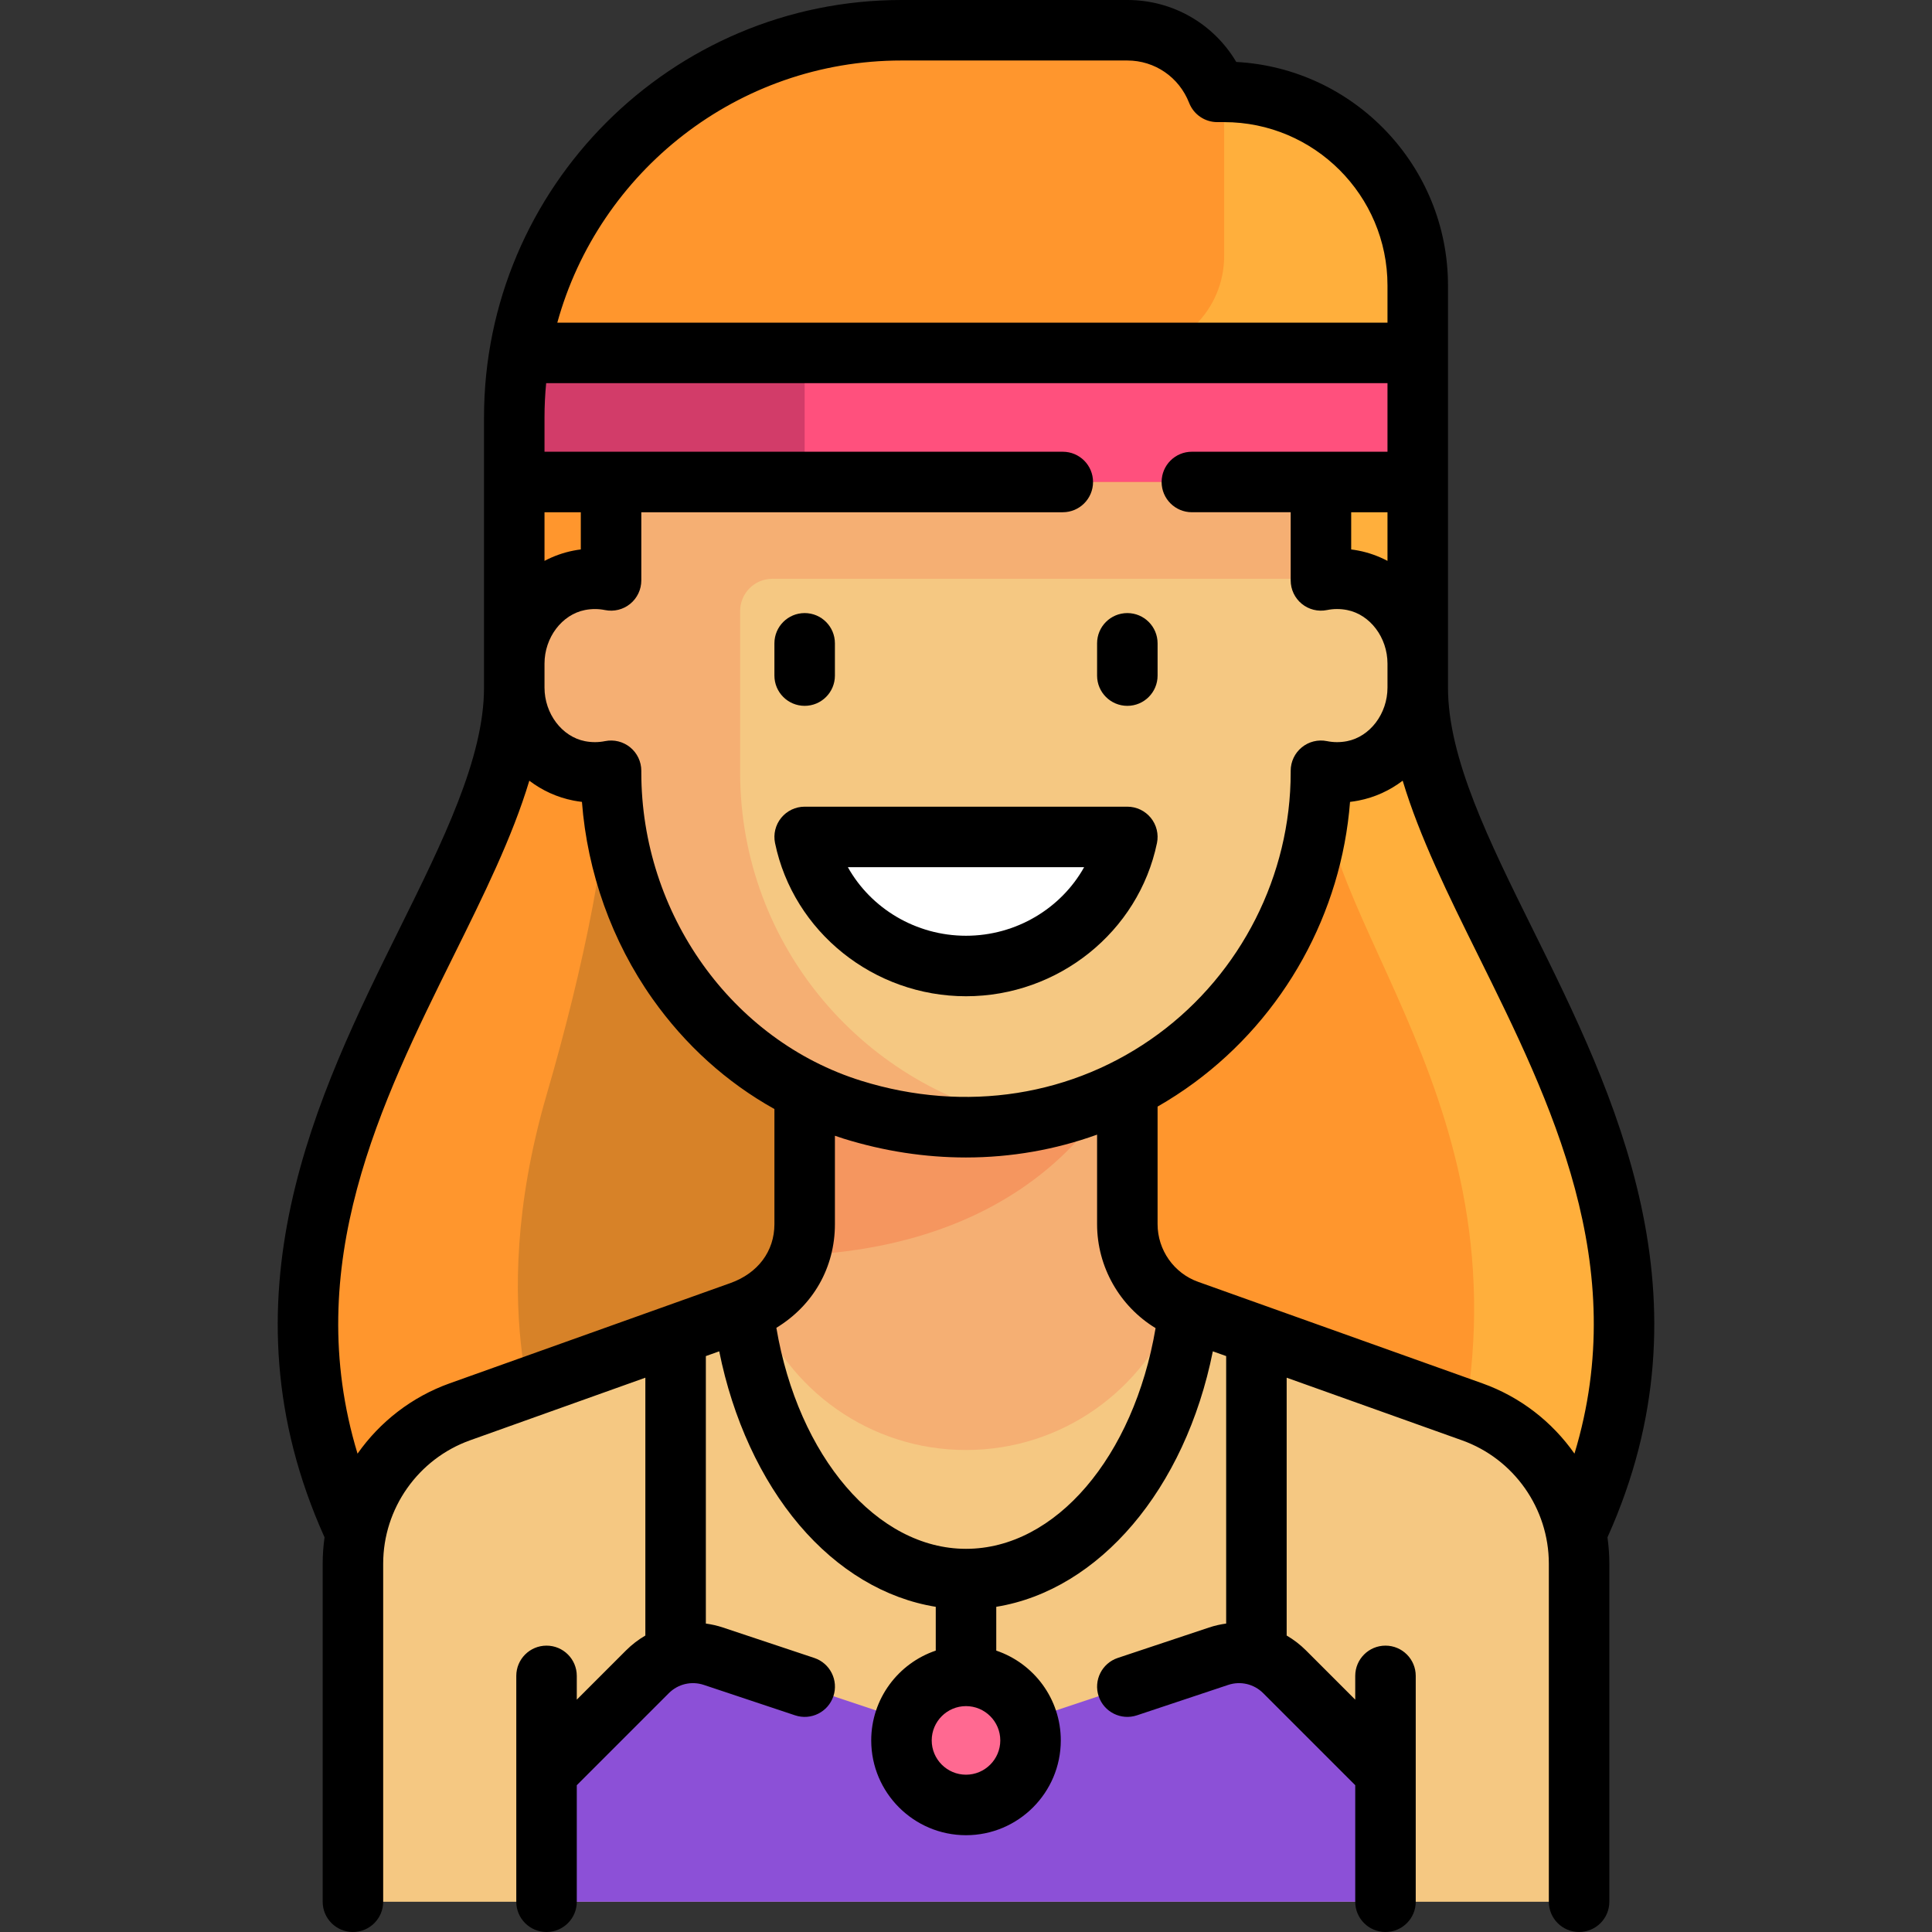 <?xml version="1.0" encoding="iso-8859-1"?>
<!-- Uploaded to: SVG Repo, www.svgrepo.com, Generator: SVG Repo Mixer Tools -->
<svg height="800px" width="800px" version="1.1" id="Layer_1" xmlns="http://www.w3.org/2000/svg" xmlns:xlink="http://www.w3.org/1999/xlink" 
	 viewBox="0 0 512 512" xml:space="preserve">
<rect x="0" y="0" width="512" height="512" fill="#333333" stroke="none"/>
<path style="fill:#FF962D;" d="M375.716,179.04V75.655c0-28.336-22.971-51.307-51.307-51.307h-1.81
	c-3.737-9.546-12.974-16.332-23.844-16.332h-59.858c-56.673,0-102.614,45.941-102.614,102.614v68.409
	c0,57.007-76.96,136.818-34.205,230.881h307.841C452.676,315.858,375.716,236.047,375.716,179.04z"/>
<path style="fill:#D78228;" d="M144.835,384.267c0,0-17.102-35.273,0-94.063c9.849-33.854,17.102-68.409,17.102-94.063h68.409
	v188.125H144.835z"/>
<path style="fill:#FFAF3C;" d="M375.716,179.04V75.655c0-28.336-22.971-51.307-51.307-51.307h-1.81l0,0
	c1.134,2.896,1.811,6.024,1.811,9.323v34.205c0,14.168-11.485,25.653-25.653,25.653h42.756l8.551,111.165
	c0,42.756,59.858,94.063,34.205,188.125l23.943,17.102h1.71C452.676,315.858,375.716,236.047,375.716,179.04z"/>
<path style="fill:#F5C882;" d="M390.189,374.166c-23.134-8.263-55.083-19.673-74.444-26.588
	c-10.21-3.646-16.989-12.329-16.989-23.169v-42.756h-85.512v42.756c0,10.256-6.418,19.395-16.077,22.844
	c-19.263,6.879-51.874,18.526-75.376,26.92c-16.984,6.065-28.263,22.131-28.263,40.166v89.644h324.944v-89.645
	C418.472,396.305,407.172,380.232,390.189,374.166z"/>
<path style="fill:#F5AF73;" d="M256,384.267c25.498,0,47.215-15.972,55.841-38.435c-7.99-4.282-13.085-12.036-13.085-21.423v-42.756
	h-85.512v42.756c0,9.387-5.094,17.14-13.085,21.423C208.785,368.295,230.501,384.267,256,384.267z"/>
<path style="fill:#F5965F;" d="M213.244,324.409c0,2.963-0.664,5.68-1.61,8.26c70.91-3.039,87.121-51.016,87.121-51.016h-85.512
	V324.409z"/>
<path style="fill:#F5C882;" d="M358.49,153.788c-2.929-0.569-5.766-0.512-8.427,0.029v-26.084H161.937v26.084
	c-2.663-0.541-5.498-0.598-8.427-0.029c-10.243,1.99-17.226,11.646-17.226,22.08v6.343c0,10.435,6.983,20.089,17.226,22.079
	c2.929,0.57,5.766,0.512,8.427-0.028v0.431c0,40.406,25.374,77.383,63.956,89.389c64.746,20.15,124.169-27.68,124.169-89.389v-0.431
	c2.663,0.541,5.498,0.598,8.427,0.028c10.243-1.99,17.226-11.645,17.226-22.079v-6.343
	C375.716,165.434,368.733,155.779,358.49,153.788z"/>
<path style="fill:#FFFFFF;" d="M213.244,221.795C217.288,241.31,234.89,256,256,256s38.712-14.69,42.756-34.205H213.244z"/>
<path style="fill:#F5AF73;" d="M350.062,153.386v-25.653H161.937v26.084c-2.659-0.54-5.492-0.598-8.418-0.031
	c-10.247,1.986-17.236,11.643-17.236,22.082v6.341c0,10.438,6.986,20.094,17.233,22.082c2.927,0.568,5.76,0.511,8.421-0.03v0.431
	c0,40.059,24.905,76.864,63.049,89.103c16.732,5.369,33.114,6.151,48.238,3.35c-43.832-8.004-77.082-46.31-77.082-92.453v-42.756
	c0-4.722,3.829-8.551,8.551-8.551h145.37V153.386z"/>
<path style="fill:#FF507D;" d="M375.716,127.733V93.528H137.822c-0.937,5.573-1.538,11.262-1.538,17.102v17.102H375.716z"/>
<path style="fill:#8C50D7;" d="M362.156,464.77l-21.721-21.721c-4.58-4.58-11.356-6.18-17.501-4.131L256,461.228l-66.933-22.311
	c-6.145-2.048-12.921-0.449-17.501,4.131l-21.721,21.721c-3.208,3.208-5.009,7.557-5.009,12.093v27.121h222.33v-27.121
	C367.165,472.327,365.363,467.977,362.156,464.77z"/>
<circle style="fill:#FF6991;" cx="256" cy="461.228" r="17.102"/>
<path style="fill:#D23C69;" d="M137.822,93.528c-0.937,5.573-1.538,11.262-1.538,17.102v17.102h76.96V93.528H137.822z"/>
<path d="M406.158,246.191c-11.532-23.287-22.425-45.284-22.425-63.922v-0.059V75.655c0-31.633-24.888-57.563-56.11-59.237
	C321.624,6.294,310.801,0,298.756,0h-59.858c-61.002,0-110.63,49.629-110.63,110.63v71.581v0.059
	c0,18.638-10.893,40.634-22.425,63.921c-21.576,43.567-48.407,97.76-19.835,161.219c-0.321,2.295-0.495,4.627-0.495,6.99v89.584
	c0,4.427,3.589,8.017,8.017,8.017s8.017-3.589,8.017-8.017v-89.585c0-14.643,9.263-27.789,23.049-32.712l46.43-16.583v68.328
	c-1.839,1.076-3.567,2.388-5.125,3.947l-13.046,13.047v-6.3c0-4.427-3.589-8.017-8.017-8.017s-8.017,3.589-8.017,8.017v59.858
	c0,4.427,3.589,8.017,8.017,8.017s8.017-3.589,8.017-8.017v-30.885l24.383-24.383c2.449-2.45,6.011-3.291,9.297-2.194l24.183,8.061
	c4.2,1.401,8.74-0.87,10.141-5.071c1.4-4.201-0.87-8.74-5.071-10.141l-24.182-8.06c-1.501-0.5-3.022-0.84-4.546-1.052v-70.882
	l3.542-1.266c3.585,17.819,10.991,33.97,21.212,46.019c10.205,12.03,22.823,19.53,36.172,21.691v11.606
	c-9.93,3.354-17.102,12.752-17.102,23.8c0,13.851,11.268,25.119,25.119,25.119c13.851,0,25.119-11.268,25.119-25.119
	c0-11.048-7.172-20.446-17.102-23.8V425.82c27.287-4.428,50.072-31.164,57.394-67.706l3.533,1.261v70.883
	c-1.524,0.212-3.045,0.552-4.545,1.052l-24.177,8.059c-4.201,1.4-6.47,5.94-5.071,10.141c1.4,4.201,5.941,6.471,10.141,5.071
	l24.177-8.059c3.285-1.095,6.847-0.254,9.297,2.194l24.383,24.383v30.885c0,4.427,3.589,8.017,8.017,8.017
	c4.427,0,8.017-3.589,8.017-8.017v-59.858c0-4.427-3.589-8.017-8.017-8.017c-4.427,0-8.017,3.589-8.017,8.017v6.3l-13.046-13.046
	c-1.558-1.56-3.287-2.871-5.125-3.947v-68.329l46.48,16.6c13.757,4.913,22.998,18.052,22.998,32.695v89.585
	c0,4.427,3.589,8.017,8.017,8.017s8.017-3.589,8.017-8.017v-89.585c0-2.362-0.174-4.695-0.494-6.991
	C454.565,343.95,427.734,289.757,406.158,246.191z M367.699,182.211c0,6.911-4.617,13.02-10.738,14.21
	c-1.772,0.345-3.557,0.34-5.303-0.016c-2.358-0.479-4.806,0.126-6.669,1.649c-1.863,1.522-2.944,3.801-2.944,6.207v0.431
	c0,27.247-13.12,53.171-35.094,69.346c-22.376,16.471-51.052,20.984-78.676,12.388c-34.339-10.685-58.322-44.296-58.322-81.733
	v-0.431c0-2.406-1.081-4.685-2.944-6.207c-1.863-1.523-4.311-2.127-6.669-1.649c-1.748,0.355-3.532,0.359-5.303,0.016
	c-6.123-1.19-10.738-7.299-10.738-14.21v-6.343c0-6.911,4.617-13.02,10.739-14.21c1.773-0.345,3.556-0.34,5.302,0.015
	c2.358,0.477,4.806-0.126,6.669-1.649c1.863-1.522,2.944-3.801,2.944-6.207v-18.069h111.697c4.427,0,8.017-3.589,8.017-8.017
	c0-4.427-3.589-8.017-8.017-8.017H144.3v-9.086c0-3.067,0.152-6.098,0.438-9.091c0.032,0,0.063,0.005,0.096,0.005h222.864v18.171
	h-51.842c-4.427,0-8.017,3.589-8.017,8.017c0,4.427,3.589,8.017,8.017,8.017h26.189v18.068c0,2.406,1.081,4.685,2.944,6.207
	c1.863,1.523,4.311,2.127,6.669,1.649c1.746-0.356,3.529-0.36,5.303-0.015c6.123,1.19,10.738,7.298,10.738,14.21V182.211z
	 M144.3,148.636v-12.887h9.62v9.858c-0.648,0.082-1.294,0.187-1.94,0.312C149.253,146.45,146.683,147.385,144.3,148.636z
	 M360.019,145.92c-0.646-0.125-1.292-0.23-1.94-0.312v-9.858h9.62v12.887C365.317,147.384,362.747,146.45,360.019,145.92z
	 M238.898,16.033h59.858c7.278,0,13.706,4.41,16.379,11.237c1.203,3.073,4.165,5.094,7.465,5.094h1.81
	c23.871,0,43.29,19.42,43.29,43.29v9.856H147.692C158.724,45.504,195.431,16.033,238.898,16.033z M119.202,366.586
	c-10.103,3.609-18.543,10.239-24.45,18.65c-15.155-49.914,6.305-93.256,25.458-131.93c7.938-16.028,15.588-31.486,20.064-46.415
	c3.396,2.582,7.361,4.424,11.708,5.27c0.745,0.144,1.492,0.261,2.239,0.348c1.429,18.686,7.935,36.957,18.681,52.157
	c8.686,12.287,19.667,22.183,32.327,29.24v30.504c0,7.171-4.362,13.011-11.669,15.621L119.202,366.586z M256,470.313
	c-5.01,0-9.086-4.076-9.086-9.086s4.076-9.086,9.086-9.086s9.086,4.076,9.086,9.086S261.01,470.313,256,470.313z M256,410.455
	c-23.635,0-44.462-24.462-50.257-58.567c9.719-5.924,15.518-15.93,15.518-27.479v-23.424c0.749,0.253,1.493,0.516,2.25,0.751
	c10.78,3.355,21.706,5.008,32.462,5.008c11.943,0,23.672-2.049,34.765-6.054v23.719c0,11.394,6.037,21.79,15.504,27.559
	C300.433,386.091,279.728,410.455,256,410.455z M392.849,366.604l-75.338-26.906c-6.423-2.294-10.739-8.438-10.739-15.288v-31.151
	c3.319-1.907,6.556-4.003,9.684-6.306c23.952-17.631,39.034-45.031,41.319-74.443c0.748-0.088,1.496-0.204,2.244-0.35
	c4.346-0.844,8.311-2.687,11.707-5.27c4.477,14.928,12.127,30.387,20.064,46.415c19.151,38.672,40.609,82.009,25.461,131.919
	C411.354,376.825,402.931,370.205,392.849,366.604z"/>
<path d="M213.244,187.056c4.427,0,8.017-3.589,8.017-8.017v-8.551c0-4.427-3.589-8.017-8.017-8.017
	c-4.427,0-8.017,3.589-8.017,8.017v8.551C205.227,183.467,208.817,187.056,213.244,187.056z"/>
<path d="M298.756,162.472c-4.427,0-8.017,3.589-8.017,8.017v8.551c0,4.427,3.589,8.017,8.017,8.017c4.427,0,8.017-3.589,8.017-8.017
	v-8.551C306.772,166.061,303.183,162.472,298.756,162.472z"/>
<path d="M298.756,213.779h-85.512c-2.411,0-4.695,1.086-6.217,2.955c-1.522,1.869-2.122,4.326-1.633,6.688
	c4.874,23.522,26.157,40.594,50.606,40.594c24.449,0,45.732-17.072,50.606-40.594c0.49-2.361-0.111-4.818-1.633-6.688
	C303.45,214.864,301.167,213.779,298.756,213.779z M256,247.983c-13.283,0-25.2-7.237-31.308-18.171h62.615
	C281.2,240.746,269.283,247.983,256,247.983z"/>
</svg>